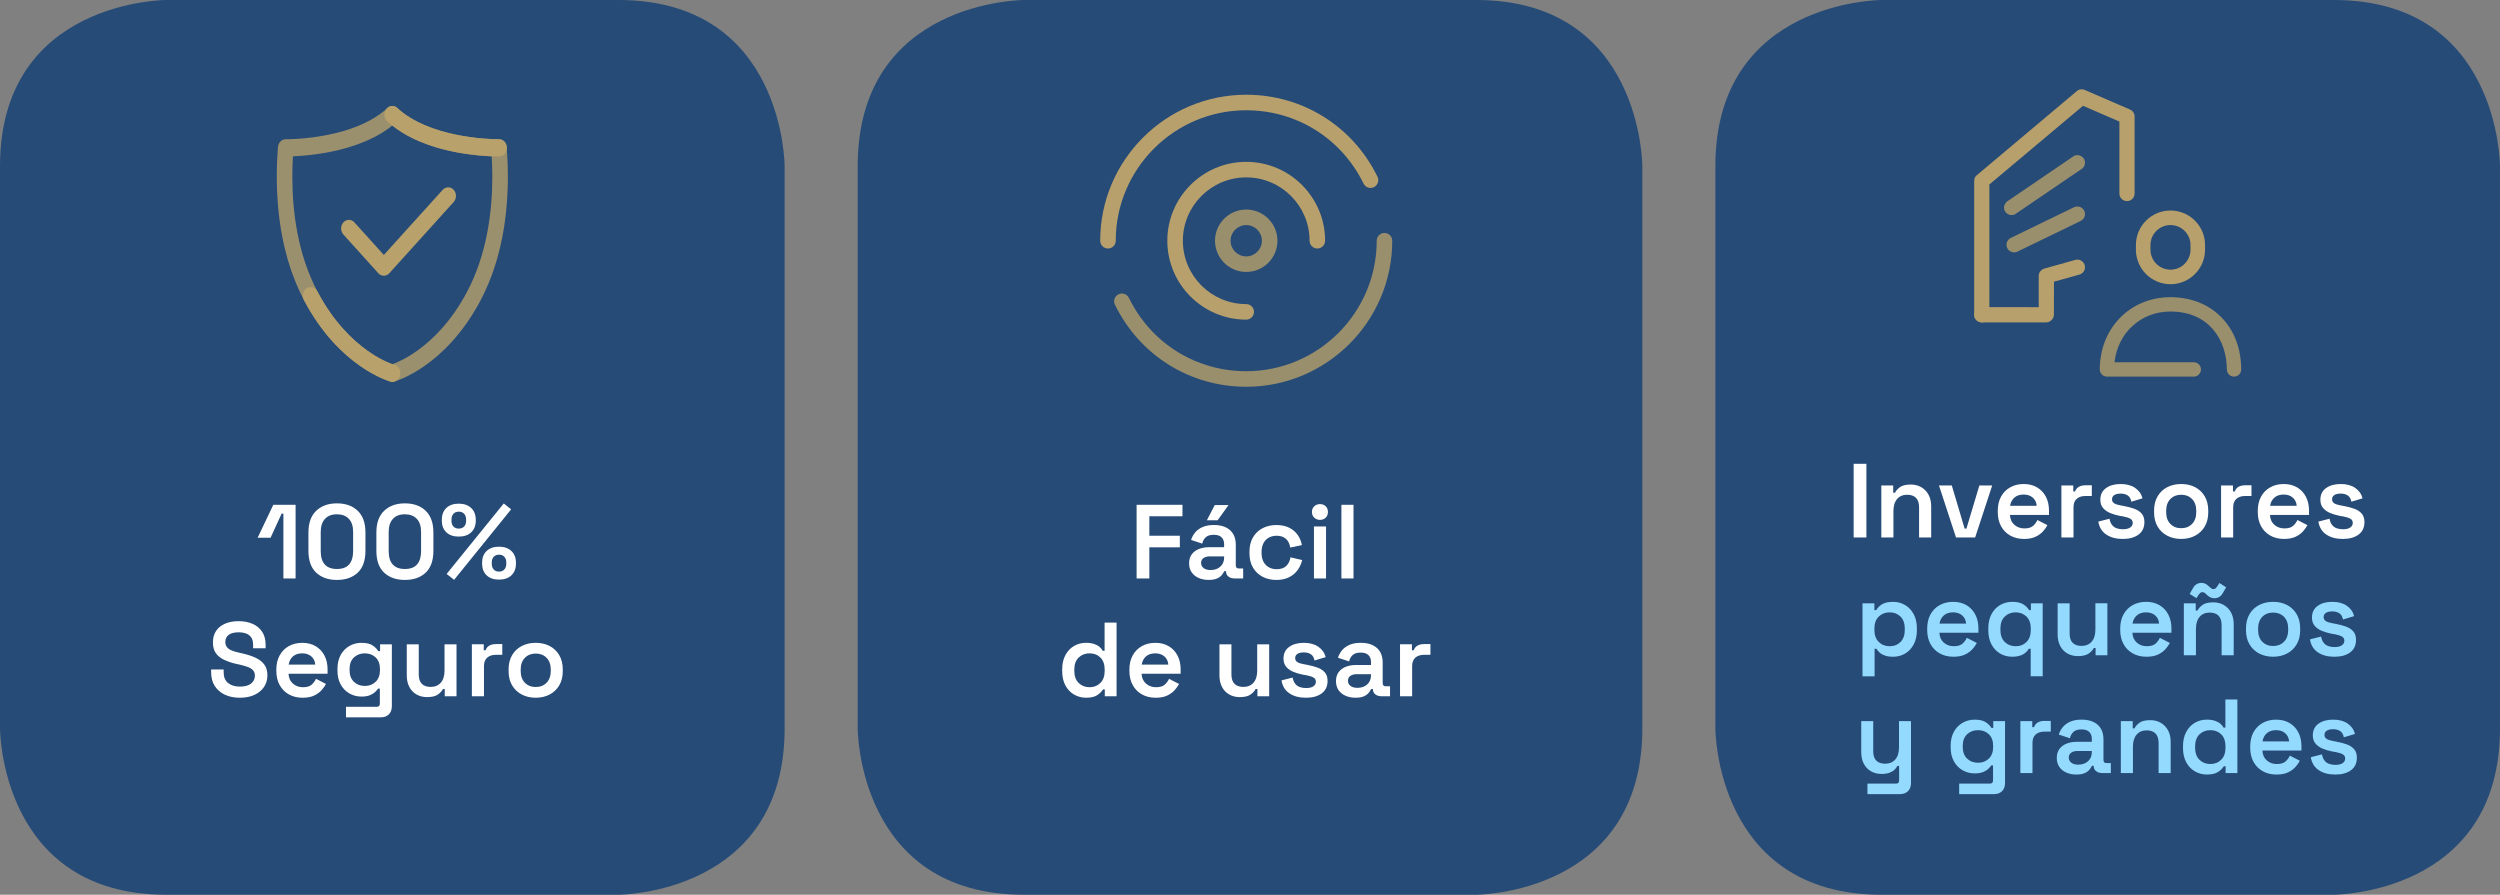 <?xml version="1.0" encoding="utf-8"?>
<!-- Generator: Adobe Illustrator 16.0.0, SVG Export Plug-In . SVG Version: 6.00 Build 0)  -->
<!DOCTYPE svg PUBLIC "-//W3C//DTD SVG 1.1//EN" "http://www.w3.org/Graphics/SVG/1.1/DTD/svg11.dtd">
<svg version="1.1" id="Capa_1" xmlns="http://www.w3.org/2000/svg" xmlns:xlink="http://www.w3.org/1999/xlink" x="0px" y="0px"
	 width="475.347px" height="170.125px" viewBox="0 0 475.347 170.125" enable-background="new 0 0 475.347 170.125"
	 xml:space="preserve">
<rect x="0" y="0" width="475.347" height="170.125" fill="#808080" stroke="none"/>
<g>
	<path fill="#264B77" d="M357.766,0c0,0-31.609,0-31.609,31.609v106.906c0,0,0,31.609,31.609,31.609h85.972
		c0,0,31.609,0,31.609-31.609V31.609c0,0,0-31.609-31.609-31.609H357.766z"/>
	<path fill="#94DAFF" d="M447.023,146.441c0.74-0.553,1.109-1.344,1.109-2.369c0-0.682-0.174-1.221-0.52-1.621
		c-0.348-0.4-0.816-0.707-1.41-0.92s-1.258-0.387-1.99-0.52l-0.619-0.121c-0.494-0.078-0.889-0.205-1.182-0.379
		s-0.439-0.434-0.439-0.779c0-0.348,0.143-0.613,0.43-0.801s0.697-0.279,1.23-0.279c0.52,0,0.961,0.117,1.32,0.35
		s0.594,0.629,0.699,1.189l2.121-0.641c-0.213-0.826-0.68-1.486-1.4-1.979c-0.721-0.494-1.633-0.74-2.74-0.74
		c-1.16,0-2.098,0.26-2.811,0.779s-1.068,1.26-1.068,2.221c0,0.627,0.17,1.143,0.51,1.549c0.34,0.408,0.789,0.729,1.35,0.961
		s1.18,0.416,1.859,0.549l0.621,0.102c0.611,0.119,1.068,0.266,1.369,0.439s0.449,0.439,0.449,0.801
		c0,0.346-0.156,0.633-0.469,0.859s-0.783,0.34-1.41,0.34c-0.414,0-0.797-0.061-1.15-0.18c-0.354-0.121-0.65-0.328-0.891-0.621
		c-0.238-0.293-0.406-0.691-0.5-1.199l-2.119,0.539c0.174,1.08,0.674,1.9,1.5,2.461s1.881,0.84,3.16,0.84
		C445.285,147.271,446.283,146.994,447.023,146.441 M431.013,139.412c0.439-0.387,1.025-0.58,1.76-0.58
		c0.707,0,1.283,0.193,1.73,0.58c0.445,0.387,0.695,0.906,0.75,1.559h-5.061C430.3,140.318,430.572,139.799,431.013,139.412
		 M435.072,146.842c0.588-0.287,1.059-0.633,1.41-1.041c0.354-0.406,0.623-0.789,0.811-1.148l-1.9-0.98
		c-0.188,0.412-0.459,0.783-0.82,1.109c-0.359,0.328-0.912,0.49-1.66,0.49c-0.76,0-1.398-0.232-1.92-0.699
		c-0.52-0.467-0.793-1.088-0.818-1.861h7.42v-0.82c0-1.012-0.201-1.898-0.602-2.658c-0.398-0.762-0.959-1.352-1.68-1.771
		c-0.719-0.42-1.559-0.629-2.52-0.629c-0.973,0-1.834,0.209-2.58,0.629s-1.326,1.01-1.74,1.771c-0.412,0.76-0.619,1.658-0.619,2.699
		v0.24c0,1.027,0.209,1.922,0.629,2.689s1.008,1.359,1.76,1.779c0.754,0.422,1.623,0.631,2.611,0.631
		C433.746,147.271,434.486,147.129,435.072,146.842 M418.203,144.461c-0.553-0.539-0.83-1.309-0.83-2.309v-0.201
		c0-1.012,0.277-1.787,0.83-2.32s1.242-0.799,2.07-0.799c0.84,0,1.529,0.266,2.07,0.799c0.539,0.533,0.809,1.309,0.809,2.32v0.201
		c0,1-0.271,1.77-0.82,2.309c-0.547,0.541-1.232,0.811-2.059,0.811C419.445,145.271,418.755,145.002,418.203,144.461
		 M421.732,146.781c0.494-0.326,0.861-0.689,1.1-1.09h0.342v1.301h2.238v-14h-2.279v5.359h-0.34c-0.146-0.268-0.35-0.514-0.609-0.74
		s-0.604-0.412-1.031-0.561c-0.426-0.146-0.947-0.219-1.559-0.219c-0.814,0-1.564,0.197-2.25,0.59
		c-0.688,0.393-1.238,0.969-1.65,1.73c-0.414,0.76-0.621,1.672-0.621,2.738v0.32c0,1.068,0.207,1.98,0.621,2.74
		c0.412,0.76,0.967,1.338,1.66,1.73s1.439,0.59,2.24,0.59C420.525,147.271,421.24,147.109,421.732,146.781 M405.552,146.992v-5
		c0-1,0.234-1.771,0.701-2.311c0.467-0.541,1.105-0.811,1.92-0.811c0.719,0,1.275,0.197,1.67,0.59c0.393,0.395,0.59,0.99,0.59,1.791
		v5.74h2.299v-5.92c0-0.84-0.162-1.568-0.49-2.182c-0.326-0.611-0.783-1.092-1.369-1.439c-0.586-0.346-1.26-0.52-2.02-0.52
		c-0.92,0-1.607,0.166-2.061,0.5c-0.453,0.332-0.766,0.688-0.939,1.061h-0.34v-1.381h-2.26v9.881H405.552z M393.833,145.021
		c-0.32-0.246-0.48-0.57-0.48-0.971c0-0.412,0.154-0.727,0.461-0.939c0.305-0.213,0.705-0.32,1.199-0.32h2.721v0.201
		c0,0.732-0.24,1.316-0.721,1.75c-0.48,0.432-1.1,0.648-1.859,0.648C394.593,145.391,394.154,145.27,393.833,145.021
		 M396.423,146.982c0.406-0.193,0.711-0.424,0.91-0.691c0.199-0.266,0.34-0.492,0.42-0.68h0.34v0.041
		c0,0.412,0.152,0.738,0.461,0.979c0.305,0.24,0.699,0.361,1.18,0.361h1.619v-1.9h-0.84c-0.373,0-0.561-0.201-0.561-0.6v-3.881
		c0-1.227-0.369-2.162-1.109-2.811c-0.74-0.646-1.756-0.969-3.049-0.969c-0.855,0-1.574,0.129-2.16,0.389
		c-0.588,0.262-1.059,0.604-1.41,1.031c-0.355,0.426-0.611,0.9-0.771,1.42l2.121,0.699c0.105-0.492,0.33-0.896,0.67-1.209
		c0.34-0.314,0.844-0.471,1.51-0.471c0.68,0,1.18,0.164,1.5,0.49s0.48,0.75,0.48,1.27v0.6h-2.861c-0.732,0-1.387,0.117-1.959,0.352
		c-0.574,0.232-1.023,0.576-1.35,1.029c-0.328,0.453-0.49,1.014-0.49,1.68c0,0.68,0.162,1.254,0.49,1.721
		c0.326,0.467,0.77,0.822,1.33,1.07c0.559,0.246,1.186,0.369,1.879,0.369S396.017,147.174,396.423,146.982 M386.453,146.992v-5.721
		c0-0.732,0.207-1.277,0.619-1.631c0.414-0.352,0.955-0.529,1.621-0.529h1.24v-2.039h-1.201c-0.479,0-0.893,0.092-1.24,0.279
		c-0.346,0.188-0.592,0.486-0.738,0.9h-0.342v-1.141h-2.26v9.881H386.453z M374.023,144.242c-0.554-0.527-0.83-1.264-0.83-2.211
		v-0.199c0-0.961,0.276-1.701,0.83-2.221c0.553-0.52,1.243-0.779,2.07-0.779c0.84,0,1.529,0.26,2.07,0.779
		c0.539,0.52,0.811,1.26,0.811,2.221v0.199c0,0.947-0.275,1.684-0.82,2.211c-0.547,0.527-1.234,0.789-2.06,0.789
		C375.267,145.031,374.576,144.77,374.023,144.242 M371.514,144.762c0.413,0.74,0.966,1.307,1.66,1.699
		c0.692,0.395,1.453,0.59,2.279,0.59c0.626,0,1.146-0.08,1.561-0.238c0.414-0.16,0.746-0.357,1-0.592
		c0.254-0.232,0.453-0.463,0.6-0.689h0.34v2.859c0,0.4-0.193,0.602-0.58,0.602h-5.859v2h6.64c0.641,0,1.146-0.191,1.52-0.57
		c0.373-0.381,0.561-0.896,0.561-1.551v-11.76h-2.24v1.301h-0.34c-0.227-0.387-0.584-0.748-1.07-1.08
		c-0.486-0.334-1.197-0.5-2.13-0.5c-0.826,0-1.587,0.197-2.279,0.59c-0.694,0.393-1.247,0.959-1.66,1.699
		c-0.414,0.74-0.62,1.631-0.62,2.67v0.301C370.894,143.131,371.1,144.021,371.514,144.762 M361.273,150.992
		c0.64,0,1.147-0.191,1.521-0.57c0.372-0.381,0.56-0.896,0.56-1.551v-11.76h-2.28v5c0,1-0.236,1.768-0.71,2.301
		c-0.473,0.533-1.117,0.799-1.93,0.799c-0.72,0-1.277-0.191-1.67-0.58c-0.394-0.387-0.59-0.979-0.59-1.779v-5.74h-2.28v5.92
		c0,0.828,0.16,1.551,0.479,2.17c0.32,0.621,0.773,1.1,1.36,1.439c0.587,0.342,1.26,0.512,2.021,0.512
		c0.612,0,1.119-0.078,1.52-0.23s0.72-0.348,0.96-0.58s0.413-0.471,0.521-0.711h0.34v2.76c0,0.4-0.188,0.602-0.561,0.602h-5.46v2
		H361.273z"/>
	<path fill="#94DAFF" d="M446.863,124.041c0.74-0.553,1.109-1.342,1.109-2.369c0-0.68-0.174-1.221-0.52-1.62
		c-0.348-0.4-0.816-0.706-1.41-0.921c-0.594-0.213-1.258-0.387-1.99-0.52l-0.619-0.119c-0.494-0.08-0.887-0.207-1.18-0.381
		c-0.295-0.173-0.441-0.432-0.441-0.779s0.145-0.613,0.43-0.801c0.287-0.186,0.697-0.279,1.23-0.279c0.52,0,0.961,0.117,1.32,0.35
		s0.594,0.63,0.699,1.189l2.121-0.64c-0.215-0.827-0.68-1.487-1.4-1.979s-1.635-0.74-2.74-0.74c-1.16,0-2.096,0.26-2.811,0.779
		c-0.713,0.521-1.068,1.262-1.068,2.221c0,0.627,0.17,1.143,0.51,1.55s0.789,0.728,1.35,0.96c0.561,0.233,1.18,0.417,1.859,0.551
		l0.621,0.1c0.613,0.119,1.07,0.267,1.369,0.439c0.301,0.174,0.451,0.441,0.451,0.801c0,0.348-0.158,0.633-0.471,0.859
		c-0.314,0.227-0.783,0.34-1.41,0.34c-0.414,0-0.797-0.059-1.15-0.18c-0.354-0.12-0.65-0.327-0.889-0.62
		c-0.24-0.293-0.408-0.692-0.5-1.2l-2.121,0.541c0.174,1.079,0.674,1.9,1.5,2.459c0.826,0.561,1.881,0.84,3.16,0.84
		C445.126,124.871,446.123,124.596,446.863,124.041 M430.152,122.021c-0.533-0.54-0.799-1.297-0.799-2.27v-0.2
		c0-0.974,0.266-1.729,0.799-2.271c0.533-0.539,1.221-0.809,2.061-0.809s1.527,0.27,2.061,0.809
		c0.533,0.541,0.799,1.297,0.799,2.271v0.2c0,0.973-0.266,1.729-0.799,2.27s-1.221,0.811-2.061,0.811
		S430.685,122.562,430.152,122.021 M434.853,124.262c0.773-0.407,1.383-0.987,1.83-1.74s0.67-1.656,0.67-2.71v-0.319
		c0-1.054-0.223-1.961-0.67-2.721s-1.057-1.34-1.83-1.74s-1.654-0.6-2.641-0.6s-1.869,0.199-2.65,0.6
		c-0.779,0.4-1.393,0.98-1.84,1.74s-0.67,1.667-0.67,2.721v0.319c0,1.054,0.223,1.957,0.67,2.71s1.061,1.333,1.84,1.74
		c0.781,0.406,1.664,0.609,2.65,0.609S434.08,124.668,434.853,124.262 M417.992,113.151c0.094-0.133,0.197-0.26,0.311-0.38
		s0.264-0.18,0.451-0.18c0.186,0,0.346,0.053,0.479,0.16c0.133,0.106,0.26,0.227,0.381,0.359c0.227,0.2,0.447,0.357,0.66,0.471
		s0.467,0.17,0.76,0.17c0.348,0,0.652-0.08,0.92-0.24s0.492-0.4,0.68-0.721l0.641-1.119l-1.281-0.82l-0.359,0.58
		c-0.092,0.146-0.197,0.279-0.311,0.4c-0.111,0.119-0.27,0.18-0.469,0.18c-0.16,0-0.311-0.057-0.451-0.17
		c-0.139-0.113-0.275-0.23-0.41-0.35c-0.213-0.213-0.43-0.377-0.648-0.49c-0.221-0.113-0.471-0.17-0.75-0.17
		c-0.334,0-0.639,0.076-0.91,0.229c-0.273,0.153-0.504,0.397-0.691,0.729l-0.658,1.141l1.299,0.8L417.992,113.151z M417.533,124.592
		v-5c0-1,0.232-1.77,0.699-2.311c0.467-0.539,1.107-0.809,1.92-0.809c0.721,0,1.277,0.195,1.67,0.589
		c0.395,0.394,0.59,0.99,0.59,1.79v5.74h2.301v-5.92c0-0.84-0.162-1.567-0.49-2.18c-0.326-0.613-0.783-1.094-1.369-1.44
		c-0.588-0.347-1.26-0.521-2.02-0.521c-0.922,0-1.607,0.168-2.061,0.5c-0.453,0.334-0.768,0.688-0.939,1.061h-0.342v-1.381h-2.26
		v9.881H417.533z M406.292,117.012c0.439-0.387,1.027-0.58,1.76-0.58c0.707,0,1.283,0.193,1.73,0.58s0.697,0.906,0.75,1.561h-5.061
		C405.58,117.918,405.853,117.398,406.292,117.012 M410.353,124.441c0.586-0.287,1.057-0.633,1.41-1.04
		c0.352-0.407,0.623-0.79,0.809-1.149l-1.898-0.98c-0.188,0.413-0.461,0.783-0.82,1.109c-0.361,0.328-0.914,0.49-1.66,0.49
		c-0.76,0-1.4-0.232-1.92-0.699s-0.793-1.088-0.82-1.86h7.42v-0.819c0-1.014-0.199-1.9-0.6-2.66s-0.961-1.351-1.68-1.771
		c-0.721-0.42-1.561-0.63-2.521-0.63c-0.973,0-1.832,0.21-2.58,0.63c-0.746,0.42-1.324,1.011-1.738,1.771s-0.621,1.66-0.621,2.699
		v0.24c0,1.027,0.211,1.924,0.631,2.689c0.42,0.768,1.006,1.361,1.76,1.781c0.752,0.42,1.623,0.629,2.609,0.629
		C409.025,124.871,409.765,124.729,410.353,124.441 M397.164,124.252c0.461-0.334,0.775-0.68,0.949-1.041h0.34v1.381h2.24v-9.881
		h-2.279v5c0,1-0.236,1.768-0.711,2.301c-0.473,0.533-1.115,0.8-1.93,0.8c-0.719,0-1.277-0.192-1.67-0.58
		c-0.393-0.386-0.59-0.979-0.59-1.78v-5.74h-2.279v5.92c0,0.828,0.16,1.551,0.48,2.171c0.318,0.62,0.771,1.1,1.359,1.44
		c0.586,0.34,1.26,0.51,2.02,0.51C396.013,124.752,396.703,124.584,397.164,124.252 M381.183,122.062
		c-0.553-0.54-0.83-1.31-0.83-2.31v-0.2c0-1.013,0.277-1.786,0.83-2.32c0.553-0.532,1.244-0.8,2.07-0.8s1.514,0.268,2.061,0.8
		c0.545,0.534,0.82,1.308,0.82,2.32v0.2c0,1-0.271,1.77-0.811,2.31c-0.541,0.54-1.23,0.81-2.07,0.81
		C382.427,122.871,381.736,122.602,381.183,122.062 M388.394,128.592v-13.881h-2.24v1.301h-0.34c-0.24-0.413-0.607-0.78-1.1-1.1
		c-0.494-0.32-1.207-0.48-2.141-0.48c-0.801,0-1.547,0.197-2.24,0.59s-1.246,0.971-1.66,1.73s-0.619,1.673-0.619,2.74v0.319
		c0,1.067,0.205,1.979,0.619,2.74c0.414,0.76,0.963,1.337,1.65,1.729c0.686,0.394,1.436,0.59,2.25,0.59
		c0.613,0,1.133-0.072,1.561-0.22c0.426-0.147,0.77-0.34,1.029-0.579c0.26-0.24,0.463-0.48,0.609-0.721h0.34v5.24H388.394z
		 M369.594,117.012c0.439-0.387,1.025-0.58,1.76-0.58c0.706,0,1.283,0.193,1.73,0.58c0.445,0.387,0.695,0.906,0.75,1.561h-5.061
		C368.88,117.918,369.153,117.398,369.594,117.012 M373.653,124.441c0.586-0.287,1.057-0.633,1.41-1.04s0.623-0.79,0.811-1.149
		l-1.9-0.98c-0.188,0.413-0.46,0.783-0.82,1.109c-0.359,0.328-0.914,0.49-1.66,0.49c-0.76,0-1.399-0.232-1.92-0.699
		c-0.52-0.467-0.794-1.088-0.819-1.86h7.42v-0.819c0-1.014-0.2-1.9-0.601-2.66c-0.399-0.76-0.96-1.351-1.68-1.771
		s-1.56-0.63-2.52-0.63c-0.975,0-1.834,0.21-2.58,0.63c-0.747,0.42-1.327,1.011-1.74,1.771c-0.414,0.76-0.62,1.66-0.62,2.699v0.24
		c0,1.027,0.21,1.924,0.63,2.689c0.42,0.768,1.006,1.361,1.76,1.781c0.753,0.42,1.623,0.629,2.61,0.629
		C372.326,124.871,373.066,124.729,373.653,124.441 M357.224,122.062c-0.553-0.54-0.83-1.31-0.83-2.31v-0.2
		c0-1.013,0.277-1.786,0.83-2.32c0.553-0.532,1.243-0.8,2.07-0.8c0.826,0,1.513,0.268,2.06,0.8c0.547,0.534,0.82,1.308,0.82,2.32
		v0.2c0,1-0.271,1.77-0.811,2.31s-1.229,0.81-2.069,0.81C358.467,122.871,357.776,122.602,357.224,122.062 M356.434,128.592v-5.24
		h0.34c0.147,0.24,0.351,0.48,0.61,0.721c0.26,0.239,0.6,0.432,1.02,0.579s0.943,0.22,1.57,0.22c0.812,0,1.56-0.196,2.24-0.59
		c0.68-0.393,1.227-0.97,1.64-1.729c0.413-0.761,0.62-1.673,0.62-2.74v-0.319c0-1.067-0.207-1.98-0.62-2.74s-0.963-1.338-1.65-1.73
		c-0.687-0.393-1.43-0.59-2.229-0.59c-0.933,0-1.65,0.16-2.15,0.48c-0.5,0.319-0.862,0.687-1.09,1.1h-0.34v-1.301h-2.26v13.881
		H356.434z"/>
	<path fill="#FFFFFF" d="M448.462,101.642c0.74-0.554,1.111-1.343,1.111-2.37c0-0.68-0.174-1.221-0.521-1.62
		c-0.346-0.399-0.816-0.706-1.41-0.92c-0.594-0.213-1.256-0.386-1.988-0.521l-0.621-0.119c-0.494-0.08-0.887-0.207-1.18-0.381
		c-0.295-0.172-0.439-0.433-0.439-0.779c0-0.346,0.143-0.613,0.43-0.801c0.285-0.186,0.695-0.279,1.23-0.279
		c0.52,0,0.959,0.117,1.318,0.35c0.361,0.234,0.594,0.631,0.701,1.19l2.119-0.64c-0.213-0.826-0.68-1.486-1.4-1.98
		c-0.719-0.493-1.633-0.74-2.738-0.74c-1.16,0-2.098,0.26-2.811,0.78c-0.715,0.521-1.07,1.26-1.07,2.22
		c0,0.627,0.17,1.145,0.51,1.551s0.791,0.727,1.35,0.959c0.561,0.234,1.182,0.418,1.861,0.551l0.619,0.1
		c0.613,0.12,1.07,0.268,1.371,0.439c0.299,0.176,0.449,0.44,0.449,0.801c0,0.347-0.156,0.634-0.471,0.859
		c-0.312,0.228-0.783,0.34-1.41,0.34c-0.414,0-0.797-0.06-1.148-0.18c-0.355-0.119-0.65-0.326-0.891-0.619s-0.406-0.693-0.5-1.201
		l-2.121,0.541c0.174,1.08,0.674,1.899,1.5,2.459c0.826,0.561,1.881,0.842,3.16,0.842
		C446.726,102.473,447.722,102.194,448.462,101.642 M432.453,94.611c0.439-0.386,1.025-0.58,1.76-0.58
		c0.707,0,1.283,0.194,1.73,0.58c0.445,0.387,0.695,0.907,0.75,1.561h-5.061C431.74,95.519,432.013,94.998,432.453,94.611
		 M436.513,102.041c0.586-0.285,1.057-0.633,1.41-1.039s0.623-0.791,0.811-1.15l-1.9-0.98c-0.188,0.414-0.461,0.784-0.82,1.11
		c-0.359,0.327-0.914,0.491-1.66,0.491c-0.76,0-1.4-0.234-1.92-0.701c-0.52-0.465-0.795-1.086-0.82-1.859h7.42v-0.82
		c0-1.014-0.199-1.9-0.6-2.66s-0.961-1.35-1.68-1.77c-0.721-0.42-1.561-0.631-2.52-0.631c-0.975,0-1.834,0.211-2.58,0.631
		c-0.748,0.42-1.328,1.01-1.74,1.77c-0.414,0.76-0.621,1.66-0.621,2.699v0.24c0,1.027,0.211,1.924,0.631,2.69s1.006,1.36,1.76,1.78
		c0.752,0.42,1.623,0.631,2.609,0.631C435.185,102.473,435.925,102.328,436.513,102.041 M424.613,102.191v-5.719
		c0-0.734,0.207-1.277,0.621-1.631c0.412-0.354,0.951-0.53,1.619-0.53h1.24v-2.04h-1.201c-0.479,0-0.893,0.094-1.238,0.279
		c-0.348,0.188-0.596,0.488-0.74,0.9h-0.34v-1.14h-2.262v9.88H424.613z M412.673,99.621c-0.535-0.539-0.801-1.295-0.801-2.27v-0.2
		c0-0.972,0.266-1.729,0.801-2.271c0.533-0.539,1.219-0.81,2.061-0.81c0.84,0,1.525,0.271,2.059,0.81
		c0.533,0.541,0.801,1.299,0.801,2.271v0.2c0,0.975-0.268,1.73-0.801,2.27c-0.533,0.541-1.219,0.811-2.059,0.811
		C413.892,100.432,413.207,100.162,412.673,99.621 M417.373,101.861c0.773-0.406,1.383-0.986,1.83-1.74
		c0.447-0.752,0.67-1.656,0.67-2.709v-0.32c0-1.053-0.223-1.961-0.67-2.721s-1.057-1.34-1.83-1.74c-0.773-0.399-1.654-0.6-2.639-0.6
		c-0.988,0-1.871,0.2-2.65,0.6c-0.781,0.4-1.395,0.98-1.84,1.74c-0.447,0.76-0.67,1.668-0.67,2.721v0.32
		c0,1.053,0.223,1.957,0.67,2.709c0.445,0.754,1.059,1.334,1.84,1.74c0.779,0.407,1.662,0.611,2.65,0.611
		C415.718,102.473,416.599,102.269,417.373,101.861 M406.623,101.642c0.74-0.554,1.111-1.343,1.111-2.37
		c0-0.68-0.174-1.221-0.521-1.62c-0.346-0.399-0.816-0.706-1.41-0.92c-0.592-0.213-1.256-0.386-1.99-0.521l-0.619-0.119
		c-0.492-0.08-0.887-0.207-1.18-0.381c-0.293-0.172-0.439-0.433-0.439-0.779c0-0.346,0.143-0.613,0.43-0.801
		c0.287-0.186,0.697-0.279,1.23-0.279c0.52,0,0.959,0.117,1.318,0.35c0.361,0.234,0.594,0.631,0.701,1.19l2.119-0.64
		c-0.213-0.826-0.68-1.486-1.4-1.98c-0.719-0.493-1.633-0.74-2.738-0.74c-1.16,0-2.098,0.26-2.811,0.78s-1.07,1.26-1.07,2.22
		c0,0.627,0.17,1.145,0.51,1.551s0.791,0.727,1.35,0.959c0.561,0.234,1.18,0.418,1.861,0.551l0.619,0.1
		c0.613,0.12,1.07,0.268,1.369,0.439c0.301,0.176,0.451,0.44,0.451,0.801c0,0.347-0.156,0.634-0.471,0.859
		c-0.312,0.228-0.783,0.34-1.41,0.34c-0.412,0-0.797-0.06-1.148-0.18c-0.354-0.119-0.65-0.326-0.891-0.619s-0.408-0.693-0.5-1.201
		l-2.121,0.541c0.174,1.08,0.674,1.899,1.5,2.459c0.828,0.561,1.881,0.842,3.16,0.842
		C404.886,102.473,405.882,102.194,406.623,101.642 M394.253,102.191v-5.719c0-0.734,0.207-1.277,0.619-1.631
		c0.414-0.354,0.953-0.53,1.621-0.53h1.24v-2.04h-1.201c-0.48,0-0.895,0.094-1.24,0.279c-0.346,0.188-0.594,0.488-0.74,0.9h-0.34
		v-1.14h-2.26v9.88H394.253z M383.013,94.611c0.439-0.386,1.027-0.58,1.76-0.58c0.707,0,1.283,0.194,1.73,0.58
		c0.447,0.387,0.697,0.907,0.75,1.561h-5.061C382.3,95.519,382.574,94.998,383.013,94.611 M387.074,102.041
		c0.586-0.285,1.057-0.633,1.41-1.039c0.352-0.406,0.623-0.791,0.809-1.15l-1.9-0.98c-0.186,0.414-0.459,0.784-0.818,1.11
		c-0.361,0.327-0.914,0.491-1.66,0.491c-0.76,0-1.4-0.234-1.92-0.701c-0.521-0.465-0.793-1.086-0.82-1.859h7.42v-0.82
		c0-1.014-0.201-1.9-0.6-2.66c-0.4-0.76-0.961-1.35-1.682-1.77c-0.719-0.42-1.559-0.631-2.52-0.631c-0.973,0-1.832,0.211-2.58,0.631
		c-0.746,0.42-1.326,1.01-1.74,1.77c-0.412,0.76-0.619,1.66-0.619,2.699v0.24c0,1.027,0.209,1.924,0.631,2.69
		c0.42,0.767,1.006,1.36,1.76,1.78c0.752,0.42,1.623,0.631,2.609,0.631C385.746,102.473,386.486,102.328,387.074,102.041
		 M375.553,102.191l3.24-9.88h-2.44l-2.46,8.2h-0.34l-2.439-8.2h-2.44l3.24,9.88H375.553z M360.013,102.191v-5
		c0-1,0.233-1.77,0.7-2.311c0.467-0.539,1.107-0.81,1.92-0.81c0.72,0,1.277,0.197,1.67,0.591c0.394,0.395,0.59,0.989,0.59,1.789
		v5.74h2.301v-5.92c0-0.84-0.163-1.566-0.49-2.18s-0.783-1.094-1.37-1.44c-0.587-0.345-1.26-0.521-2.021-0.521
		c-0.92,0-1.606,0.168-2.06,0.5c-0.453,0.334-0.767,0.688-0.94,1.061h-0.34v-1.38h-2.26v9.88H360.013z M354.873,88.191h-2.42v14
		h2.42V88.191z"/>
	<g>
		<path opacity="0.8" fill="#B7A06B" d="M394.99,39.256c-0.213,0-0.428,0.046-0.635,0.146l-12.031,5.837
			c-0.715,0.35-1.014,1.215-0.664,1.934c0.252,0.514,0.768,0.814,1.307,0.814c0.207,0,0.426-0.047,0.631-0.148l12.027-5.836
			c0.721-0.352,1.018-1.219,0.666-1.936C396.039,39.553,395.527,39.256,394.99,39.256"/>
		<path opacity="0.8" fill="#B7A06B" d="M394.99,29.493c-0.213,0-0.43,0.046-0.637,0.148l-12.5,8.509
			c-0.703,0.43-1.016,1.219-0.668,1.938c0.252,0.515,0.766,0.812,1.307,0.812c0.209,0,0.426-0.049,0.629-0.146l12.504-8.514
			c0.721-0.349,1.018-1.217,0.666-1.936C396.039,29.79,395.527,29.493,394.99,29.493"/>
		<path fill="#B7A06B" d="M376.812,58.405c-0.799,0-1.447,0.646-1.447,1.448c0,0.797,0.648,1.445,1.447,1.445h12.212
			c0.287,0,0.557-0.081,0.779-0.222l0.002-0.002l0.006-0.002c0.426-0.254,0.713-0.717,0.715-1.241v-0.01l0.014-6.262l4.838-1.351
			c0.773-0.216,1.223-1.017,1.004-1.785c-0.178-0.64-0.758-1.062-1.391-1.062c-0.129,0-0.26,0.02-0.389,0.055l-5.904,1.65
			c0,0-1.059,0.324-1.059,1.389v0.005v0.002v5.941H376.812z"/>
		<path fill="#B7A06B" d="M412.695,40.025c-3.631,0.003-6.572,2.945-6.576,6.576v0.863c0.004,3.633,2.945,6.574,6.576,6.576
			c3.629-0.002,6.572-2.945,6.574-6.576v-0.863C419.267,42.973,416.324,40.028,412.695,40.025 M416.501,47.465
			c0,1.058-0.424,2.002-1.115,2.697c-0.693,0.689-1.635,1.114-2.691,1.116c-1.057-0.002-2.002-0.427-2.691-1.116
			c-0.697-0.697-1.119-1.64-1.119-2.697v-0.863c0-1.056,0.422-2,1.119-2.695c0.689-0.689,1.635-1.115,2.691-1.115
			s1.998,0.426,2.691,1.115c0.691,0.695,1.115,1.64,1.115,2.695V47.465z"/>
		<path opacity="0.8" fill="#B7A06B" d="M424.775,71.609c-0.756,0-1.365-0.609-1.365-1.363c0-5.48-3.311-11.014-10.715-11.014
			c-5.656,0-10.025,4.064-10.645,9.65h15.072c0.752,0,1.363,0.609,1.363,1.363s-0.611,1.363-1.363,1.363h-16.506
			c-0.752,0-1.365-0.609-1.365-1.363c0-7.831,5.779-13.738,13.443-13.738c7.916,0,13.443,5.648,13.443,13.738
			C426.138,71,425.529,71.609,424.775,71.609"/>
		<path fill="#B7A06B" d="M405.003,20.83l-8.607-3.729c-0.186-0.081-0.385-0.119-0.58-0.119c-0.336,0-0.662,0.115-0.93,0.34
			l-19.005,15.979c-0.43,0.342-0.51,0.697-0.51,1.225v25.33c0,0.795,0.646,1.443,1.441,1.443c0.796,0,1.441-0.645,1.445-1.436
			v-0.008V35.074l0,0l17.807-14.958l6.916,2.994v8.153h-0.002v5.524c0,0.802,0.646,1.45,1.447,1.45c0.799,0,1.447-0.648,1.447-1.45
			v-0.33v-6.643v-7.653C405.873,21.586,405.531,21.062,405.003,20.83"/>
	</g>
	<path fill="#264B77" d="M194.688,0c0,0-31.609,0-31.609,31.609v106.906c0,0,0,31.609,31.609,31.609h85.973
		c0,0,31.609,0,31.609-31.609V31.609c0,0,0-31.609-31.609-31.609H194.688z"/>
	<path fill="#FFFFFF" d="M268.502,132.387v-5.72c0-0.733,0.207-1.277,0.619-1.63c0.414-0.354,0.953-0.53,1.621-0.53h1.24v-2.04
		h-1.201c-0.479,0-0.893,0.093-1.24,0.279c-0.346,0.188-0.592,0.488-0.738,0.9h-0.34v-1.14h-2.262v9.88H268.502z M256.781,130.417
		c-0.318-0.247-0.479-0.569-0.479-0.97c0-0.414,0.152-0.728,0.459-0.94s0.707-0.319,1.201-0.319h2.719v0.199
		c0,0.732-0.24,1.316-0.719,1.75c-0.48,0.434-1.102,0.65-1.861,0.65C257.541,130.787,257.102,130.664,256.781,130.417
		 M259.371,132.377c0.408-0.193,0.711-0.424,0.91-0.689c0.201-0.268,0.34-0.494,0.42-0.681h0.34v0.04c0,0.413,0.154,0.74,0.461,0.98
		c0.307,0.239,0.699,0.359,1.18,0.359h1.621v-1.9h-0.84c-0.373,0-0.561-0.199-0.561-0.6v-3.88c0-1.228-0.371-2.163-1.111-2.81
		c-0.738-0.647-1.756-0.971-3.049-0.971c-0.854,0-1.572,0.131-2.16,0.391s-1.057,0.603-1.41,1.029c-0.354,0.428-0.609,0.9-0.77,1.42
		l2.119,0.7c0.107-0.493,0.33-0.897,0.67-1.21s0.844-0.47,1.51-0.47c0.682,0,1.182,0.163,1.5,0.489c0.32,0.328,0.48,0.75,0.48,1.271
		v0.6h-2.859c-0.732,0-1.387,0.117-1.961,0.35c-0.572,0.232-1.021,0.577-1.35,1.029c-0.326,0.453-0.49,1.014-0.49,1.681
		c0,0.681,0.164,1.253,0.49,1.72c0.328,0.467,0.77,0.823,1.33,1.07s1.188,0.37,1.881,0.37
		C258.414,132.667,258.965,132.57,259.371,132.377 M251.312,131.837c0.74-0.554,1.109-1.343,1.109-2.37
		c0-0.68-0.174-1.221-0.52-1.619c-0.348-0.4-0.816-0.708-1.41-0.921s-1.258-0.388-1.99-0.521l-0.619-0.119
		c-0.494-0.08-0.889-0.207-1.182-0.381c-0.293-0.172-0.439-0.433-0.439-0.779c0-0.348,0.143-0.613,0.43-0.801
		c0.287-0.187,0.697-0.279,1.23-0.279c0.52,0,0.961,0.117,1.32,0.35c0.359,0.233,0.594,0.631,0.699,1.19l2.121-0.64
		c-0.213-0.828-0.68-1.487-1.4-1.98s-1.633-0.74-2.74-0.74c-1.16,0-2.098,0.26-2.811,0.78s-1.07,1.26-1.07,2.22
		c0,0.627,0.172,1.143,0.512,1.551c0.34,0.406,0.789,0.727,1.35,0.959c0.561,0.233,1.18,0.418,1.859,0.551l0.621,0.1
		c0.611,0.12,1.068,0.268,1.369,0.439c0.301,0.174,0.449,0.44,0.449,0.801c0,0.347-0.156,0.633-0.469,0.859
		c-0.312,0.228-0.783,0.34-1.41,0.34c-0.414,0-0.797-0.06-1.15-0.18c-0.354-0.119-0.65-0.326-0.891-0.619s-0.406-0.693-0.5-1.201
		l-2.119,0.541c0.174,1.08,0.674,1.899,1.5,2.459c0.826,0.561,1.879,0.841,3.16,0.841
		C249.574,132.667,250.572,132.39,251.312,131.837 M237.793,132.047c0.461-0.333,0.775-0.68,0.949-1.04h0.34v1.38h2.24v-9.88h-2.279
		v5c0,1-0.236,1.767-0.711,2.3c-0.473,0.533-1.115,0.801-1.93,0.801c-0.719,0-1.275-0.193-1.67-0.58
		c-0.393-0.388-0.59-0.98-0.59-1.781v-5.739h-2.279v5.92c0,0.827,0.16,1.55,0.48,2.171c0.318,0.619,0.771,1.1,1.359,1.439
		c0.586,0.34,1.26,0.51,2.02,0.51C236.643,132.547,237.332,132.38,237.793,132.047 M217.902,124.807
		c0.441-0.387,1.027-0.58,1.76-0.58c0.707,0,1.283,0.193,1.73,0.58s0.697,0.907,0.75,1.561h-5.061
		C217.189,125.714,217.463,125.193,217.902,124.807 M221.963,132.236c0.586-0.287,1.057-0.633,1.41-1.039
		c0.354-0.408,0.623-0.791,0.811-1.15l-1.9-0.98c-0.188,0.414-0.461,0.783-0.82,1.11s-0.914,0.49-1.66,0.49
		c-0.76,0-1.4-0.233-1.92-0.7s-0.793-1.087-0.82-1.859h7.42v-0.82c0-1.014-0.199-1.9-0.6-2.66s-0.959-1.35-1.68-1.77
		s-1.561-0.631-2.52-0.631c-0.975,0-1.834,0.211-2.58,0.631c-0.748,0.42-1.328,1.01-1.74,1.77c-0.414,0.76-0.621,1.66-0.621,2.699
		v0.24c0,1.027,0.211,1.924,0.631,2.69s1.006,1.36,1.76,1.78s1.623,0.63,2.609,0.63
		C220.637,132.667,221.377,132.523,221.963,132.236 M205.094,129.857c-0.555-0.541-0.83-1.311-0.83-2.311v-0.199
		c0-1.014,0.275-1.788,0.83-2.32c0.553-0.533,1.242-0.801,2.068-0.801c0.842,0,1.531,0.268,2.07,0.801
		c0.541,0.532,0.811,1.307,0.811,2.32v0.199c0,1-0.273,1.77-0.82,2.311c-0.547,0.539-1.232,0.81-2.061,0.81
		C206.336,130.667,205.646,130.396,205.094,129.857 M208.623,132.177c0.492-0.327,0.859-0.69,1.1-1.09h0.34v1.3h2.24v-14h-2.279
		v5.359h-0.34c-0.148-0.266-0.352-0.512-0.611-0.739s-0.602-0.413-1.029-0.56c-0.428-0.147-0.947-0.221-1.561-0.221
		c-0.812,0-1.562,0.197-2.25,0.59c-0.686,0.394-1.236,0.971-1.65,1.73c-0.412,0.76-0.619,1.673-0.619,2.74v0.32
		c0,1.066,0.207,1.979,0.619,2.74c0.414,0.76,0.969,1.336,1.66,1.729c0.693,0.394,1.441,0.591,2.24,0.591
		C207.416,132.667,208.131,132.504,208.623,132.177"/>
	<path fill="#FFFFFF" d="M257.354,95.986h-2.301v14h2.301V95.986z M252.062,98.438c0.287-0.273,0.43-0.638,0.43-1.09
		c0-0.454-0.143-0.818-0.43-1.091s-0.65-0.409-1.09-0.409c-0.414,0-0.77,0.137-1.07,0.409c-0.299,0.272-0.449,0.637-0.449,1.091
		c0,0.452,0.15,0.816,0.449,1.09c0.301,0.272,0.656,0.41,1.07,0.41C251.412,98.848,251.775,98.71,252.062,98.438 M252.133,100.107
		h-2.301v9.879h2.301V100.107z M245.104,109.757c0.672-0.34,1.217-0.797,1.629-1.37c0.414-0.572,0.701-1.207,0.861-1.9l-2.221-0.52
		c-0.107,0.667-0.371,1.21-0.791,1.631c-0.42,0.419-1.037,0.629-1.85,0.629c-0.547,0-1.037-0.119-1.469-0.359
		c-0.434-0.24-0.773-0.59-1.021-1.051c-0.246-0.459-0.369-1.017-0.369-1.67v-0.199c0-0.653,0.123-1.213,0.369-1.681
		c0.248-0.467,0.588-0.817,1.021-1.05c0.432-0.232,0.922-0.35,1.469-0.35c0.533,0,0.984,0.1,1.35,0.3
		c0.367,0.2,0.65,0.47,0.852,0.81c0.199,0.34,0.326,0.717,0.379,1.131l2.221-0.461c-0.121-0.72-0.387-1.369-0.801-1.949
		c-0.412-0.58-0.957-1.037-1.629-1.371c-0.674-0.332-1.484-0.5-2.43-0.5c-0.961,0-1.828,0.201-2.602,0.601
		c-0.771,0.399-1.383,0.979-1.83,1.74c-0.447,0.76-0.67,1.673-0.67,2.739v0.281c0,1.066,0.223,1.979,0.67,2.739
		c0.447,0.761,1.059,1.34,1.83,1.74c0.773,0.399,1.641,0.6,2.602,0.6C243.619,110.267,244.43,110.098,245.104,109.757
		 M231.514,98.927l2.08-2.899h-2.621l-1.5,2.899H231.514z M228.854,108.017c-0.32-0.247-0.48-0.569-0.48-0.97
		c0-0.413,0.152-0.727,0.459-0.939c0.307-0.214,0.707-0.32,1.201-0.32h2.719v0.199c0,0.733-0.238,1.318-0.719,1.75
		c-0.48,0.434-1.1,0.65-1.859,0.65C229.613,108.387,229.174,108.264,228.854,108.017 M231.443,109.977
		c0.406-0.193,0.709-0.422,0.91-0.689c0.199-0.268,0.34-0.493,0.42-0.68h0.34v0.039c0,0.413,0.152,0.74,0.459,0.98
		s0.701,0.359,1.18,0.359h1.621v-1.899h-0.84c-0.375,0-0.561-0.2-0.561-0.601v-3.879c0-1.228-0.369-2.164-1.109-2.811
		s-1.758-0.971-3.051-0.971c-0.854,0-1.574,0.131-2.16,0.391s-1.057,0.604-1.41,1.029c-0.354,0.428-0.609,0.9-0.77,1.421l2.121,0.7
		c0.105-0.493,0.33-0.897,0.67-1.211c0.34-0.312,0.842-0.469,1.51-0.469c0.68,0,1.18,0.162,1.5,0.489s0.479,0.75,0.479,1.271v0.6
		h-2.859c-0.734,0-1.387,0.117-1.959,0.35c-0.574,0.233-1.025,0.577-1.352,1.03s-0.488,1.013-0.488,1.681
		c0,0.68,0.162,1.252,0.488,1.719c0.326,0.468,0.771,0.824,1.33,1.07c0.561,0.247,1.188,0.37,1.881,0.37
		S231.035,110.17,231.443,109.977 M218.533,109.986v-5.92h5.799v-2.199h-5.799v-3.7h6.299v-2.181h-8.719v14H218.533z"/>
	<g>
		<path opacity="0.8" fill="#B7A06B" d="M236.955,73.537c-10.703,0-20.268-5.979-24.963-15.603
			c-0.357-0.733-0.055-1.617,0.678-1.975c0.736-0.357,1.619-0.055,1.977,0.68c4.197,8.6,12.744,13.943,22.309,13.943
			c13.682,0,24.809-11.129,24.809-24.809c0-0.816,0.662-1.477,1.477-1.477c0.816,0,1.479,0.66,1.479,1.477
			C264.719,61.083,252.264,73.537,236.955,73.537z M236.955,51.708c-3.271,0-5.934-2.662-5.934-5.934s2.662-5.934,5.934-5.934
			s5.934,2.662,5.934,5.934S240.227,51.708,236.955,51.708z M236.955,42.795c-1.643,0-2.979,1.337-2.979,2.979
			s1.336,2.979,2.979,2.979s2.98-1.337,2.98-2.979S238.598,42.795,236.955,42.795z"/>
		<path fill="#B7A06B" d="M236.955,60.774c-8.271,0-15-6.729-15-15s6.729-15,15-15s15,6.729,15,15c0,0.816-0.66,1.478-1.477,1.478
			c-0.814,0-1.477-0.661-1.477-1.478c0-6.643-5.404-12.046-12.047-12.046s-12.045,5.403-12.045,12.046s5.402,12.046,12.045,12.046
			c0.816,0,1.477,0.66,1.477,1.476C238.432,60.112,237.771,60.774,236.955,60.774z"/>
	</g>
	<path fill="#B7A06B" d="M210.67,47.252c-0.814,0-1.477-0.661-1.477-1.478c0-15.308,12.453-27.761,27.762-27.761
		c10.701,0,20.268,5.976,24.963,15.598c0.357,0.734,0.053,1.617-0.68,1.976c-0.734,0.356-1.617,0.053-1.975-0.68
		c-4.197-8.6-12.746-13.94-22.309-13.94c-13.68,0-24.807,11.129-24.807,24.808C212.148,46.591,211.486,47.252,210.67,47.252z"/>
	<path fill="#264B77" d="M31.609,0C31.609,0,0,0,0,31.609v106.906c0,0,0,31.609,31.609,31.609h85.972c0,0,31.609,0,31.609-31.609
		V31.609c0,0,0-31.609-31.609-31.609H31.609z"/>
	<path fill="#FFFFFF" d="M99.803,129.816c-0.533-0.539-0.8-1.297-0.8-2.27v-0.199c0-0.974,0.267-1.73,0.8-2.271
		c0.533-0.539,1.22-0.81,2.061-0.81c0.84,0,1.526,0.271,2.06,0.81c0.533,0.541,0.8,1.298,0.8,2.271v0.199
		c0,0.973-0.267,1.73-0.8,2.27c-0.533,0.541-1.22,0.811-2.06,0.811C101.022,130.627,100.336,130.357,99.803,129.816
		 M104.503,132.057c0.773-0.406,1.383-0.986,1.83-1.74c0.447-0.752,0.67-1.656,0.67-2.709v-0.32c0-1.053-0.223-1.961-0.67-2.721
		s-1.057-1.34-1.83-1.74c-0.773-0.399-1.653-0.6-2.64-0.6c-0.987,0-1.87,0.2-2.65,0.6c-0.78,0.4-1.393,0.98-1.84,1.74
		s-0.67,1.668-0.67,2.721v0.32c0,1.053,0.223,1.957,0.67,2.709c0.447,0.754,1.06,1.334,1.84,1.74c0.78,0.407,1.663,0.61,2.65,0.61
		C102.85,132.667,103.729,132.464,104.503,132.057 M92.022,132.387v-5.72c0-0.733,0.207-1.277,0.62-1.63
		c0.413-0.354,0.953-0.53,1.62-0.53h1.24v-2.04h-1.2c-0.479,0-0.893,0.093-1.24,0.279c-0.347,0.188-0.593,0.488-0.739,0.9h-0.341
		v-1.14h-2.26v9.88H92.022z M83.272,132.047c0.46-0.333,0.777-0.68,0.95-1.04h0.34v1.38h2.24v-9.88h-2.28v5
		c0,1-0.235,1.767-0.71,2.3c-0.473,0.533-1.115,0.801-1.93,0.801c-0.72,0-1.276-0.193-1.67-0.58c-0.393-0.388-0.59-0.98-0.59-1.781
		v-5.739h-2.28v5.92c0,0.827,0.16,1.55,0.48,2.171c0.319,0.619,0.773,1.1,1.359,1.439c0.587,0.34,1.261,0.51,2.021,0.51
		C82.123,132.547,82.812,132.38,83.272,132.047 M67.294,129.637c-0.554-0.527-0.83-1.263-0.83-2.21v-0.2
		c0-0.96,0.276-1.699,0.83-2.22c0.553-0.521,1.243-0.78,2.07-0.78c0.84,0,1.529,0.26,2.069,0.78s0.811,1.26,0.811,2.22v0.2
		c0,0.947-0.274,1.683-0.82,2.21c-0.547,0.527-1.234,0.79-2.06,0.79C68.537,130.427,67.847,130.164,67.294,129.637 M64.784,130.156
		c0.413,0.74,0.966,1.308,1.66,1.701c0.692,0.393,1.452,0.59,2.279,0.59c0.626,0,1.146-0.08,1.561-0.24
		c0.413-0.16,0.746-0.357,1-0.59c0.253-0.233,0.453-0.463,0.6-0.69h0.34v2.86c0,0.4-0.193,0.6-0.58,0.6h-5.859v2h6.64
		c0.64,0,1.146-0.189,1.521-0.57c0.373-0.379,0.56-0.896,0.56-1.549v-11.761h-2.24v1.3h-0.34c-0.227-0.387-0.584-0.747-1.07-1.08
		s-1.196-0.5-2.13-0.5c-0.827,0-1.587,0.197-2.279,0.59c-0.694,0.394-1.247,0.961-1.66,1.7c-0.414,0.74-0.62,1.63-0.62,2.671v0.299
		C64.164,128.527,64.37,129.417,64.784,130.156 M55.704,124.807c0.439-0.387,1.025-0.58,1.76-0.58c0.706,0,1.283,0.193,1.73,0.58
		c0.445,0.387,0.695,0.907,0.75,1.561h-5.061C54.99,125.714,55.264,125.193,55.704,124.807 M59.764,132.236
		c0.586-0.287,1.057-0.633,1.41-1.039c0.354-0.408,0.623-0.791,0.811-1.15l-1.9-0.98c-0.188,0.414-0.46,0.783-0.82,1.11
		c-0.359,0.327-0.914,0.49-1.66,0.49c-0.76,0-1.399-0.233-1.92-0.7c-0.52-0.467-0.794-1.087-0.819-1.859h7.42v-0.82
		c0-1.014-0.2-1.9-0.601-2.66c-0.399-0.76-0.96-1.35-1.68-1.77s-1.56-0.631-2.52-0.631c-0.975,0-1.835,0.211-2.58,0.631
		c-0.747,0.42-1.327,1.01-1.74,1.77c-0.414,0.76-0.62,1.66-0.62,2.699v0.24c0,1.027,0.21,1.924,0.63,2.69s1.006,1.36,1.76,1.78
		c0.753,0.42,1.623,0.63,2.61,0.63C58.437,132.667,59.177,132.523,59.764,132.236 M48.374,132.127c0.78-0.36,1.387-0.86,1.82-1.5
		c0.433-0.641,0.649-1.381,0.649-2.221c0-0.852-0.203-1.547-0.609-2.08c-0.407-0.532-0.971-0.963-1.69-1.289
		c-0.72-0.327-1.56-0.598-2.521-0.811l-0.6-0.14c-0.573-0.12-1.05-0.263-1.43-0.431c-0.38-0.166-0.667-0.379-0.86-0.64
		c-0.193-0.26-0.29-0.577-0.29-0.95c0-0.586,0.213-1.039,0.641-1.359c0.427-0.32,1.053-0.48,1.88-0.48c0.56,0,1.047,0.08,1.46,0.24
		s0.732,0.413,0.96,0.76c0.227,0.348,0.34,0.807,0.34,1.381v0.659h2.38v-0.659c0-1-0.223-1.834-0.67-2.5
		c-0.447-0.668-1.057-1.168-1.83-1.5c-0.773-0.334-1.653-0.5-2.64-0.5c-0.987,0-1.848,0.159-2.58,0.479
		c-0.733,0.319-1.3,0.78-1.7,1.38s-0.6,1.32-0.6,2.16s0.18,1.52,0.539,2.04c0.36,0.521,0.878,0.942,1.551,1.271
		c0.673,0.326,1.47,0.596,2.39,0.809l0.6,0.121c0.613,0.146,1.138,0.3,1.57,0.459c0.434,0.16,0.763,0.371,0.99,0.631
		c0.227,0.26,0.34,0.598,0.34,1.01c0,0.613-0.24,1.113-0.72,1.5c-0.48,0.387-1.193,0.58-2.141,0.58c-0.933,0-1.68-0.227-2.239-0.68
		c-0.561-0.453-0.841-1.141-0.841-2.061v-0.52h-2.379v0.52c0,1.041,0.232,1.92,0.699,2.641c0.467,0.72,1.11,1.27,1.93,1.65
		c0.82,0.379,1.764,0.569,2.83,0.569C46.671,132.667,47.594,132.486,48.374,132.127"/>
	<path fill="#FFFFFF" d="M86.214,100.107c-0.247-0.268-0.37-0.621-0.37-1.061v-0.301c0-0.426,0.123-0.776,0.37-1.049
		c0.246-0.273,0.583-0.41,1.01-0.41c0.44,0,0.783,0.137,1.03,0.41c0.246,0.272,0.37,0.623,0.37,1.049v0.301
		c0,0.439-0.124,0.793-0.37,1.061c-0.247,0.267-0.59,0.399-1.03,0.399C86.797,100.507,86.46,100.374,86.214,100.107 M89.604,101.207
		c0.573-0.547,0.86-1.287,0.86-2.221v-0.139c0-0.961-0.294-1.714-0.88-2.261c-0.587-0.548-1.374-0.82-2.36-0.82
		c-1,0-1.787,0.272-2.359,0.82c-0.574,0.547-0.86,1.3-0.86,2.261v0.139c0,0.934,0.286,1.674,0.86,2.221
		c0.572,0.547,1.359,0.82,2.359,0.82C88.237,102.027,89.03,101.754,89.604,101.207 M93.874,108.277
		c-0.247-0.273-0.37-0.623-0.37-1.051v-0.3c0-0.44,0.123-0.793,0.37-1.06c0.246-0.268,0.583-0.4,1.01-0.4
		c0.426,0,0.763,0.133,1.01,0.4c0.246,0.267,0.37,0.619,0.37,1.06v0.3c0,0.428-0.124,0.777-0.37,1.051
		c-0.247,0.272-0.584,0.41-1.01,0.41C94.457,108.688,94.12,108.55,93.874,108.277 M97.244,109.387
		c0.572-0.547,0.859-1.293,0.859-2.24v-0.14c0-0.947-0.29-1.692-0.869-2.24c-0.58-0.547-1.364-0.819-2.351-0.819
		c-1,0-1.787,0.272-2.36,0.819c-0.573,0.548-0.859,1.293-0.859,2.24v0.14c0,0.947,0.286,1.693,0.859,2.24s1.36,0.82,2.36,0.82
		S96.67,109.934,97.244,109.387 M97.184,96.848l-1.399-1.121l-10.86,13.4l1.42,1.119L97.184,96.848z M74.674,107.326
		c-0.514-0.572-0.77-1.412-0.77-2.52v-3.66c0-1.066,0.266-1.893,0.8-2.479c0.533-0.587,1.293-0.88,2.28-0.88
		c0.96,0,1.713,0.287,2.26,0.859c0.546,0.573,0.819,1.408,0.819,2.5v3.66c0,1.08-0.25,1.913-0.75,2.5s-1.276,0.881-2.329,0.881
		C75.957,108.188,75.187,107.9,74.674,107.326 M80.934,108.887c0.98-0.92,1.471-2.307,1.471-4.16v-3.48
		c0-1.812-0.49-3.189-1.471-4.129c-0.979-0.94-2.297-1.41-3.949-1.41c-1.641,0-2.954,0.47-3.94,1.41
		c-0.987,0.939-1.48,2.316-1.48,4.129v3.48c0,1.854,0.493,3.24,1.48,4.16c0.986,0.92,2.3,1.38,3.94,1.38
		C78.637,110.267,79.954,109.807,80.934,108.887 M61.754,107.326c-0.514-0.572-0.77-1.412-0.77-2.52v-3.66
		c0-1.066,0.266-1.893,0.8-2.479c0.533-0.587,1.293-0.88,2.279-0.88c0.96,0,1.714,0.287,2.261,0.859
		c0.546,0.573,0.819,1.408,0.819,2.5v3.66c0,1.08-0.25,1.913-0.75,2.5s-1.276,0.881-2.33,0.881
		C63.037,108.188,62.267,107.9,61.754,107.326 M68.014,108.887c0.98-0.92,1.471-2.307,1.471-4.16v-3.48
		c0-1.812-0.49-3.189-1.471-4.129c-0.979-0.94-2.297-1.41-3.95-1.41c-1.64,0-2.953,0.47-3.939,1.41
		c-0.987,0.939-1.48,2.316-1.48,4.129v3.48c0,1.854,0.493,3.24,1.48,4.16c0.986,0.92,2.3,1.38,3.939,1.38
		C65.717,110.267,67.034,109.807,68.014,108.887 M56.204,109.986v-14h-4.24l-2.979,6.26h2.46l2.1-4.579h0.34v12.319H56.204z"/>
	<g>
		<g opacity="0.8">
			<path fill="#B8A16B" d="M69.905,66.71c-2.889-2.049-6.521-5.523-9.569-11.316c-3.689-7.002-4.756-15.043-4.752-21.826
				c0-1.338,0.041-2.627,0.109-3.848c1.537-0.059,4.191-0.251,7.209-0.865c2.076-0.42,4.326-1.037,6.512-1.963
				c2.188-0.924,4.318-2.154,6.141-3.837c0.626-0.575,0.711-1.608,0.188-2.3c-0.291-0.391-0.711-0.592-1.134-0.592
				c-0.338,0-0.672,0.125-0.95,0.381c-1.486,1.374-3.332,2.461-5.299,3.289c-2.949,1.252-6.157,1.92-8.76,2.267
				c-2.596,0.348-4.586,0.374-5.117,0.374h-0.114h-0.032h-0.012c-0.77,0-1.411,0.65-1.478,1.492c-0.136,1.725-0.22,3.607-0.22,5.602
				c0.004,7.146,1.096,15.754,5.154,23.471c3.359,6.385,7.433,10.269,10.684,12.537c3.252,2.271,5.672,2.943,5.789,2.976
				c0.116,0.03,0.235,0.047,0.353,0.047v-3.343C73.879,68.993,72.107,68.269,69.905,66.71z M74.261,69.368L74.261,69.368
				L74.261,69.368z"/>
		</g>
		<g opacity="0.8">
			<path fill="#B8A16B" d="M96.343,27.966c-0.065-0.842-0.708-1.492-1.478-1.492h-0.012h-0.031h-0.113
				c-0.532,0-2.523-0.026-5.118-0.374c-2.603-0.347-5.811-1.015-8.759-2.267c-1.968-0.828-3.814-1.915-5.301-3.289
				c-0.281-0.256-0.611-0.381-0.949-0.381c-0.423,0-0.844,0.201-1.135,0.592c-0.522,0.691-0.438,1.725,0.188,2.3
				c1.822,1.683,3.953,2.913,6.141,3.837c2.188,0.926,4.436,1.543,6.512,1.963c3.02,0.614,5.672,0.807,7.21,0.865
				c0.069,1.221,0.109,2.51,0.109,3.848c0.004,6.783-1.063,14.824-4.753,21.826c-3.049,5.793-6.68,9.268-9.568,11.316
				c-2.205,1.561-3.975,2.283-4.703,2.545v3.343c0.119,0,0.237-0.017,0.354-0.047c0.117-0.032,2.536-0.705,5.79-2.976
				c3.25-2.269,7.322-6.152,10.682-12.537c4.059-7.717,5.15-16.324,5.155-23.471C96.563,31.573,96.479,29.69,96.343,27.966z
				 M74.929,69.369L74.929,69.369L74.929,69.369z"/>
		</g>
		<path fill="#B8A16B" d="M65.297,44.598l6.637,7.353c0.279,0.311,0.649,0.479,1.047,0.479c0.394,0,0.768-0.169,1.047-0.479
			l12.234-13.545c0.579-0.637,0.579-1.673,0-2.312c-0.577-0.642-1.512-0.642-2.09,0L72.98,48.478l-5.594-6.195
			c-0.578-0.639-1.511-0.639-2.09,0C64.719,42.922,64.717,43.96,65.297,44.598"/>
		<path fill="#B8A16B" d="M76.109,70.921c0-0.918-0.674-1.662-1.501-1.662c-0.828,0-1.504,0.744-1.504,1.662
			c0,0.92,0.676,1.662,1.504,1.662C75.436,72.583,76.109,71.841,76.109,70.921"/>
		<path fill="#B8A16B" d="M94.877,26.474h-0.03h-0.115c-0.706,0-4.013-0.051-7.891-0.838c-1.939-0.393-4.019-0.971-5.986-1.803
			c-1.968-0.828-3.813-1.915-5.3-3.289c-0.627-0.58-1.558-0.485-2.084,0.209c-0.523,0.693-0.438,1.726,0.188,2.302
			c1.822,1.683,3.953,2.913,6.141,3.837c3.283,1.388,6.697,2.088,9.458,2.458c2.757,0.368,4.854,0.397,5.475,0.397
			c0.115,0,0.173-0.002,0.179-0.002c0.815-0.011,1.471-0.752,1.463-1.654C96.361,27.187,95.695,26.464,94.877,26.474"/>
		<path fill="#B8A16B" d="M74.959,69.371l-0.136,0.605l0.14-0.605H74.959l-0.136,0.605l0.14-0.605
			c-0.019-0.004-2.168-0.613-5.058-2.661c-2.889-2.051-6.519-5.523-9.569-11.316c-0.41-0.782-1.313-1.046-2.02-0.592
			c-0.705,0.455-0.945,1.457-0.535,2.236c3.357,6.387,7.435,10.269,10.684,12.535c3.25,2.272,5.672,2.943,5.789,2.978
			c0.792,0.215,1.596-0.322,1.791-1.198C76.238,70.473,75.752,69.586,74.959,69.371L74.959,69.371z"/>
	</g>
</g>
</svg>

